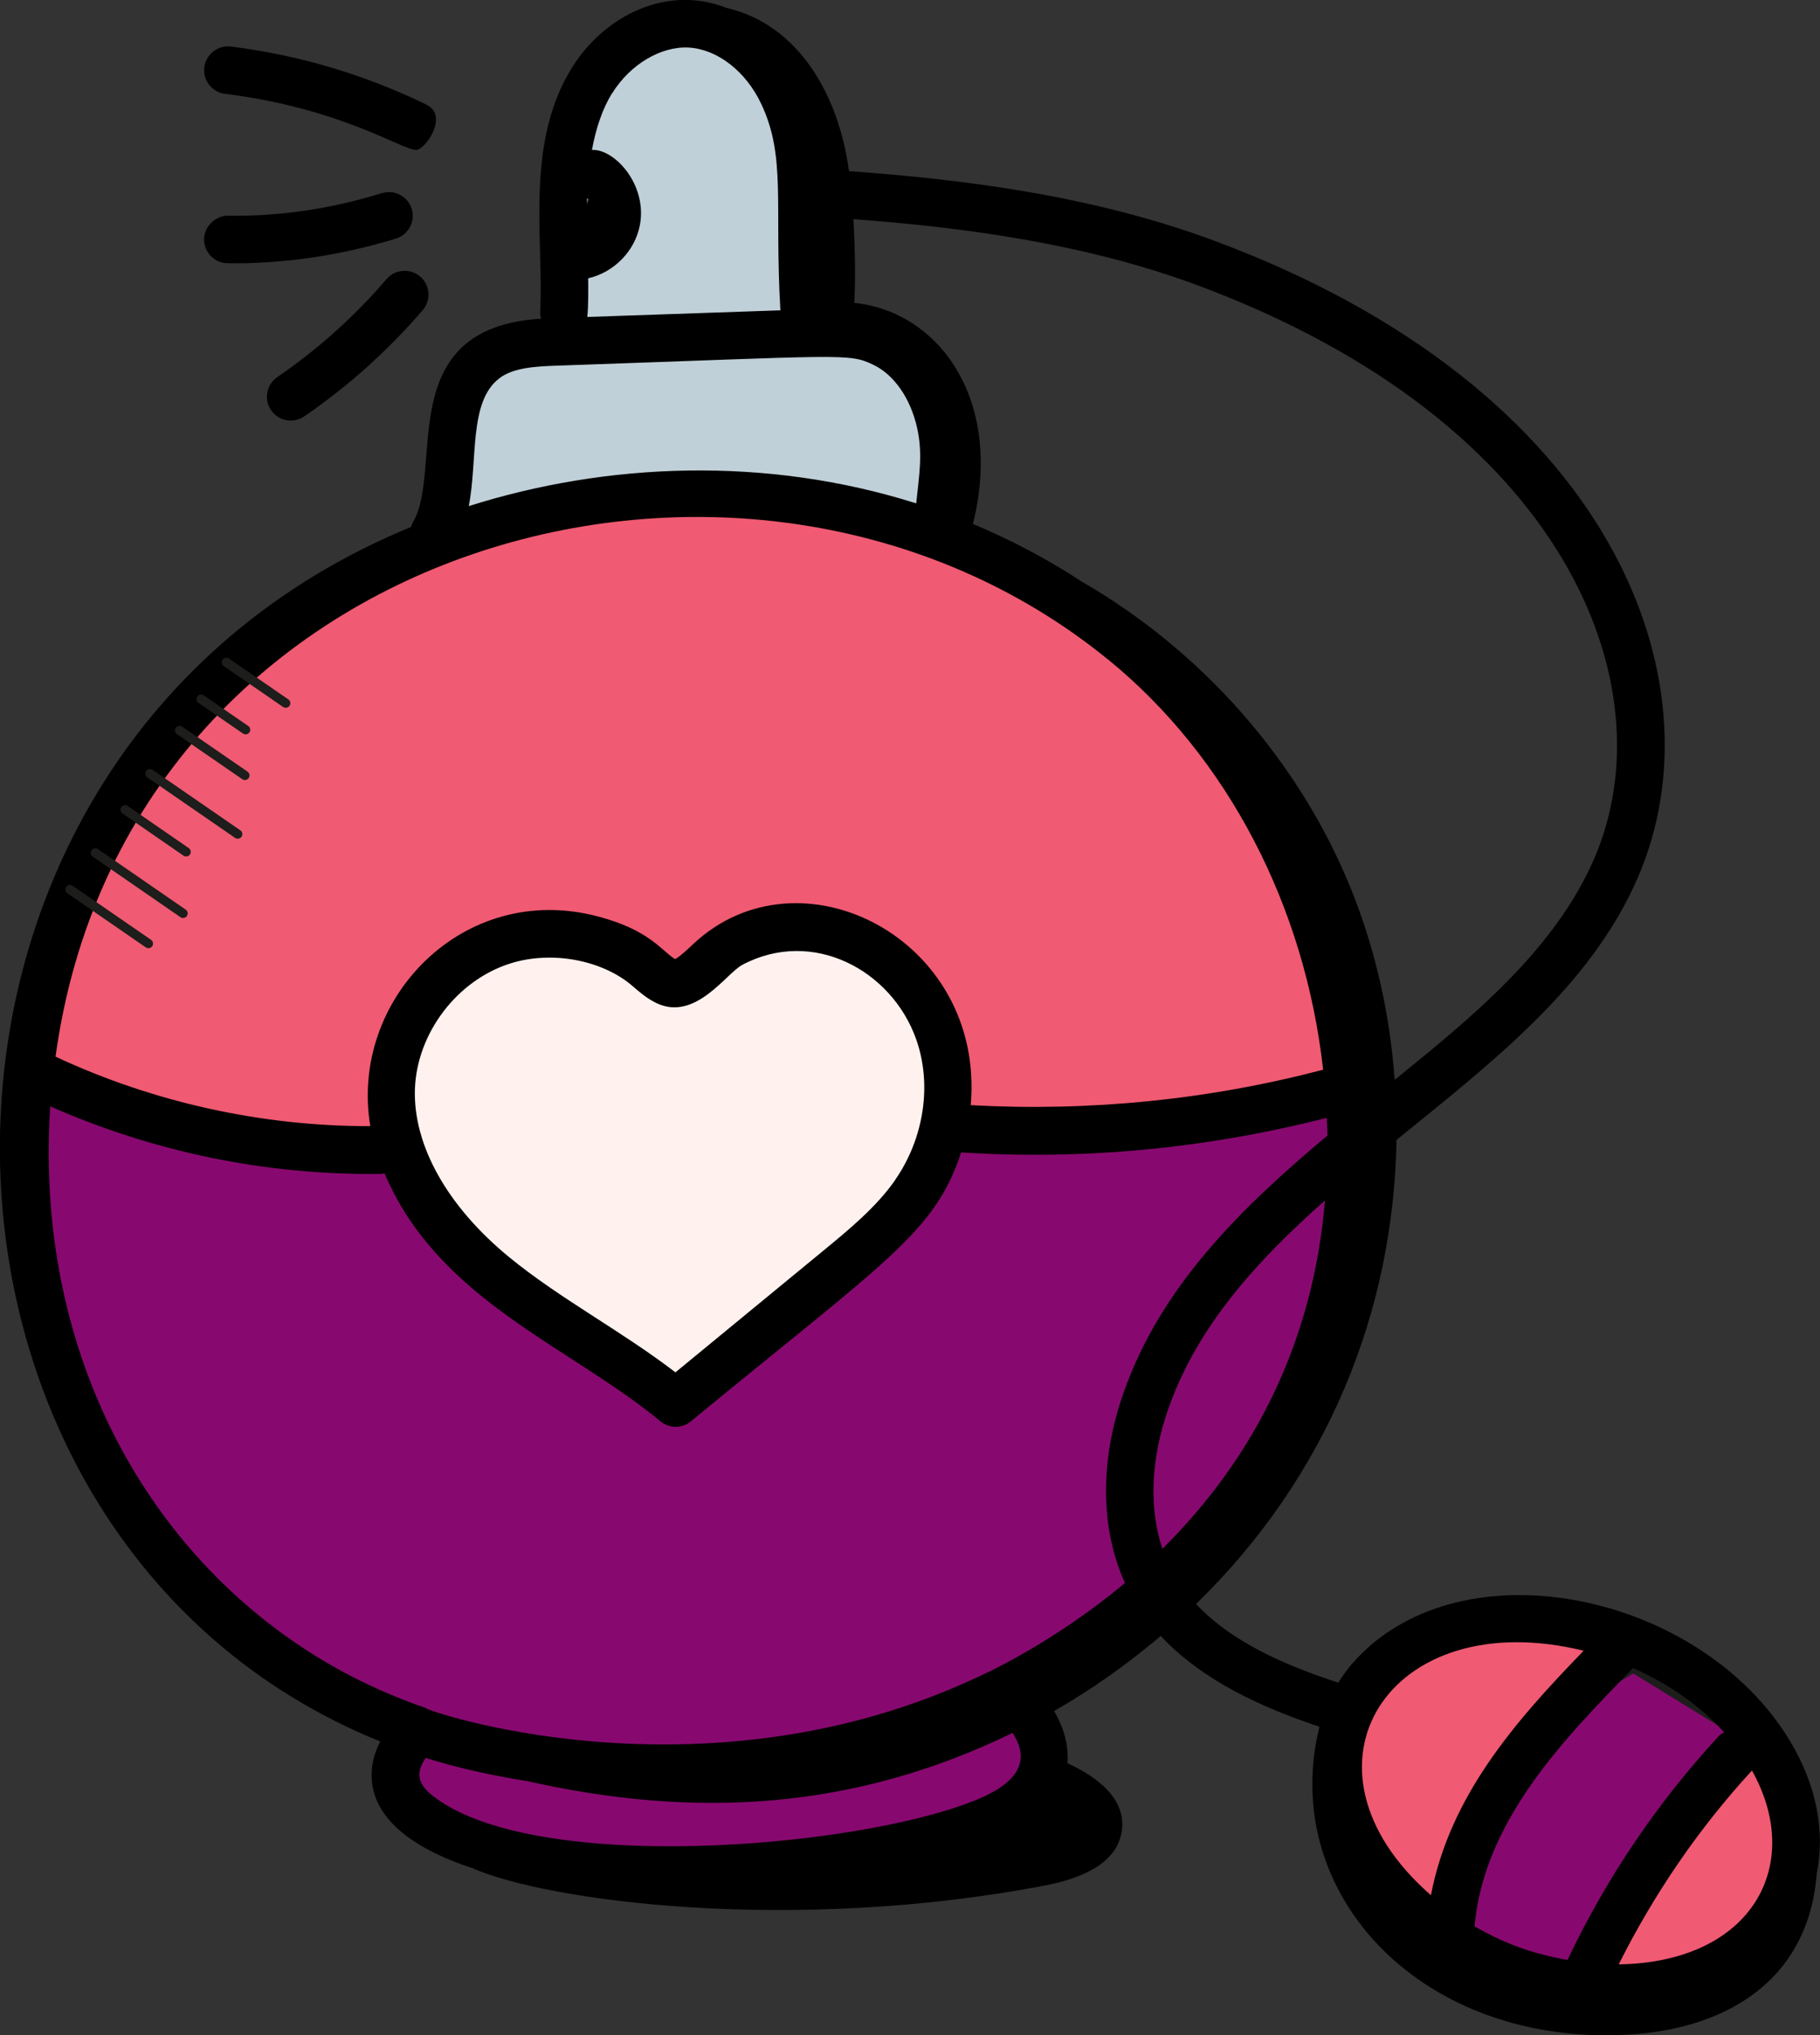 <?xml version="1.0" encoding="UTF-8"?>
<svg id="Calque_2" xmlns="http://www.w3.org/2000/svg" viewBox="0 0 197.91 221.21">
  <rect x="0" y="0" width="197.91" height="221.21" fill="#333333" stroke="none"/>
  <defs>
    <style>
      .cls-1 {
        fill: #f05a72;
      }

      .cls-2 {
        fill: #c0d0d8;
      }

      .cls-3 {
        fill: none;
      }

      .cls-3, .cls-4 {
        stroke: #1d1d1b;
        stroke-linecap: round;
        stroke-miterlimit: 10;
      }

      .cls-4 {
        fill: #87096f;
      }

      .cls-5 {
        fill: #fff2ee;
      }
    </style>
  </defs>
  <g id="TEXT">
    <g>
      <path class="cls-1" d="M147.25,185.12s-6.2,7.95-.58,15.9,19.78,15.9,19.78,15.9l22.49-1.16,6.98-19.39-10.66-13.18-15.9-6.98-16.87,3.1-5.24,5.82Z"/>
      <polygon class="cls-4" points="156.71 211.04 169.74 217.03 181.72 200.12 191.59 189.9 177.6 181.3 166.92 187.79 159.17 200.12 156.71 211.04"/>
      <path class="cls-2" d="M48.56,58.51l2.33-18.03,6.2-4.46,3.68-1.36,1.94-18.42s.58-12.99,8.34-12.99,13.57,4.65,13.57,4.65l4.85,9.5.19,10.47-.97,5.82,9.89,4.65,3.3,6.59,1.16,12.02-15.51-2.91-21.33-.97-17.64,5.43Z"/>
      <circle class="cls-1" cx="75.1" cy="125.67" r="71.9"/>
      <polygon class="cls-4" points="2.63 116.11 2.87 136.5 11.64 160.92 37.01 185.34 45.3 188.65 43.41 194.34 56.68 202.17 101.25 201.22 114.05 195.53 112.39 185.34 134.44 166.61 147.24 138.63 146.77 117.3 112.15 122.99 104.09 122.75 86.55 143.14 74.7 151.67 64.74 145.75 43.41 124.89 28.47 124.41 2.63 116.11"/>
      <polygon class="cls-5" points="71.68 106.34 60.91 101.64 50.7 103.85 43.24 117.11 49.87 134.5 72.79 152.45 89.08 140.03 104.51 125.25 100.4 106.61 87.97 100.82 74.72 108 71.68 106.34"/>
      <g id="_x37_4">
        <path d="M46.39,11.38c-6.72-3.27-13.88-5.4-21.28-6.32-1.4-.18-2.71.83-2.89,2.25-.18,1.42.83,2.71,2.25,2.89,12.67,1.58,19.24,6.1,20.79,6.1.96,0,3.59-3.72,1.13-4.91Z"/>
        <path d="M44.77,22.7c-.42-1.36-1.86-2.12-3.24-1.71-5.43,1.68-11.06,2.55-16.73,2.45-1.34,0-2.6,1.14-2.61,2.56s1.13,2.6,2.56,2.61c5.59.1,12.06-.75,18.31-2.68,1.36-.42,2.13-1.87,1.71-3.24Z"/>
        <path d="M33.08,45.26c4.77-3.27,9.11-7.16,12.89-11.55.93-1.08.81-2.72-.28-3.65-1.08-.93-2.71-.81-3.65.27-3.49,4.06-7.49,7.65-11.89,10.66-1.18.81-1.48,2.42-.67,3.6.81,1.19,2.43,1.47,3.6.67Z"/>
        <path d="M176,221.19c11.57-.34,20.64-5.88,21.55-17.51.95-4.69-.04-9.76-2.98-14.58-9.37-15.37-33.59-20.99-45.85-9.99,0,0,0,0,0,0-.54.55-1.83,1.58-3.19,3.78-5.96-1.95-11.64-4.46-15.47-8.55,14.3-13.91,21.48-31.82,21.8-50.44,10.18-8.28,21.11-16.61,26.26-28.56,9.21-21.34-2.77-53.09-46.07-69.17-13.2-4.91-27.24-6.67-39.73-7.57-1.08-8.08-5.35-15.91-13.35-17.75-6.46-2.54-13.26.84-16.8,6.55-3.72,6-3.64,13.19-3.45,19.83.07,2.34.13,4.55.02,6.77-.01.23.05.43.1.64-16.27.97-10.51,16.45-13.96,22.16-.09.15-.11.31-.17.47-59.93,24.62-58.2,109.85-3.36,132.01-.65,1.25-.98,2.57-.94,3.89.19,5.24,5.95,8.24,10.93,9.87,8.29,3.65,34.99,7.14,62.37,1.88,3.51-.68,7.72-2.21,8.27-5.86.53-3.48-2.57-5.9-5.9-7.41.15-2.11-.46-3.96-1.45-5.68,4.11-2.35,7.99-5.1,11.59-8.16,4.53,4.85,10.93,7.75,17.26,9.87-4.4,17.76,10.45,34.17,32.5,33.52ZM126.4,168.33c-1.48-4.41-1.27-9.83.67-15.27,3.14-8.94,9.65-16.07,17.01-22.58-1.26,15.05-7.46,27.74-17.67,37.85ZM130.25,31.02c40.1,14.9,51.2,43.55,43.12,62.27-4.34,10.09-13.66,17.54-21.71,24.08-.52-7.12-2.08-14.15-4.76-20.78-5.67-13.98-16.25-25.87-29.29-33.39-3.81-2.5-7.77-4.56-11.81-6.25,3.36-13.56-3.75-23.1-12.9-24.03.13-2.5.09-5.86-.1-9.1,11.89.89,25.14,2.62,37.46,7.2h0ZM66.57,10.14c1.95-3.15,5.31-5.13,8.32-4.97,3.13.18,6.23,2.59,7.9,6.15,2.71,5.77,1.4,10.84,2.07,22.41l-21,.72c.13-1.05.11-3.15.1-4.2,2.78-.64,5.07-2.92,5.62-5.77.84-4.4-2.74-8.3-5.21-8.19.45-2.41,1.15-4.48,2.19-6.16ZM63.85,22.13c0-.2-.01-.4,0-.59.04.04.06.08.1.11l-.09.48ZM54.29,41.12c1.49-1.13,3.77-1.3,6.38-1.38,31.25-1.08,31.59-1.38,34.28-.1,2.29,1.09,4.08,3.68,4.79,6.92.61,2.79.22,5.01-.11,8.15-16.4-5.18-33.72-4.43-48.66.3,1-4.92-.03-11.35,3.32-13.88ZM120.41,71.61c13.15,10.68,21.5,26.97,23.47,44.66-12.52,3.28-25.41,4.56-38.32,3.85,1.58-18.14-18.63-28.35-30.18-17.51-.57.54-1.47,1.39-1.97,1.64-1.46-.89-2.75-3.16-8.39-4.64-14.67-3.89-27.07,9.08-24.75,22.79-11.74.03-23.56-2.57-34.23-7.55,7.69-56.18,75.18-75.07,114.37-43.23h0ZM97.34,128.26c-2.04,2.93-4.97,5.34-7.8,7.67l-16.09,13.23c-5.88-4.51-12.55-7.99-18.07-12.51-6.74-5.52-10.47-12.18-10.26-18.29.22-6.08,4.59-11.83,10.4-13.65,4.61-1.44,10.07-.3,13.26,2.46.74.64,1.58,1.37,2.61,1.86,4.23,2.01,7.54-3.2,9.33-4.16,7.64-4.05,16.23.56,18.9,8.07,1.75,4.91.87,10.78-2.29,15.32ZM5.45,120.24c11.01,4.87,23.29,7.53,36.03,7.35.12,0,.22-.06.33-.07,5.86,13.81,20.04,18.73,30.02,26.97.97.8,2.35.78,3.29,0,21.26-17.48,26.54-20.5,29.39-29.23,13.19.82,26.37-.35,39.76-3.76.03.64.07,1.28.08,1.92-9.33,7.82-18.09,16.33-22.16,27.93-2.62,7.35-2.54,14.81.14,20.7-7.92,6.65-15.82,10.14-15.47,9.97-30.61,14.69-61.75,3.49-60.51,3.64-2.75-.94-5.47-2.1-8.09-3.44-20.4-10.54-34.66-33.24-32.8-61.97ZM105.65,195.83s0,0,0,0c-13.1,5.12-47.71,7.93-58.61-.66-1.6-1.25-1.88-2.5-.74-4.1,3.52,1.11,7.22,1.91,11.03,2.52,18.24,4.1,35.46,3.19,52.78-5.24,2.37,3.64-.34,5.89-4.44,7.48ZM190.51,192.44c5.73,10.19.09,20.84-14.49,21.07,3.84-7.66,8.68-14.75,14.49-21.07ZM187.49,188.28c-.21.12-.43.24-.6.43-6.69,7.24-12.21,15.42-16.44,24.32-3.76-.69-6.71-1.7-10.11-3.66,1.05-11.38,9.46-20.1,17.25-28.07,3.89,1.73,7.3,4.11,9.89,6.98ZM172.21,179.42c-7.57,7.8-14.53,15.81-16.61,26.57-15.97-13.92-4.57-31.79,16.61-26.57Z"/>
      </g>
      <line class="cls-3" x1="16.14" y1="102.56" x2="7.62" y2="96.69"/>
      <line class="cls-3" x1="25.85" y1="90.66" x2="16.3" y2="84.08"/>
      <line class="cls-3" x1="26.63" y1="84.28" x2="19.53" y2="79.39"/>
      <line class="cls-3" x1="26.71" y1="79.32" x2="21.87" y2="75.99"/>
      <line class="cls-3" x1="31.07" y1="76.43" x2="24.62" y2="71.99"/>
      <line class="cls-3" x1="19.91" y1="99.28" x2="10.37" y2="92.7"/>
      <line class="cls-3" x1="20.24" y1="92.59" x2="13.6" y2="88.01"/>
    </g>
  </g>
</svg>